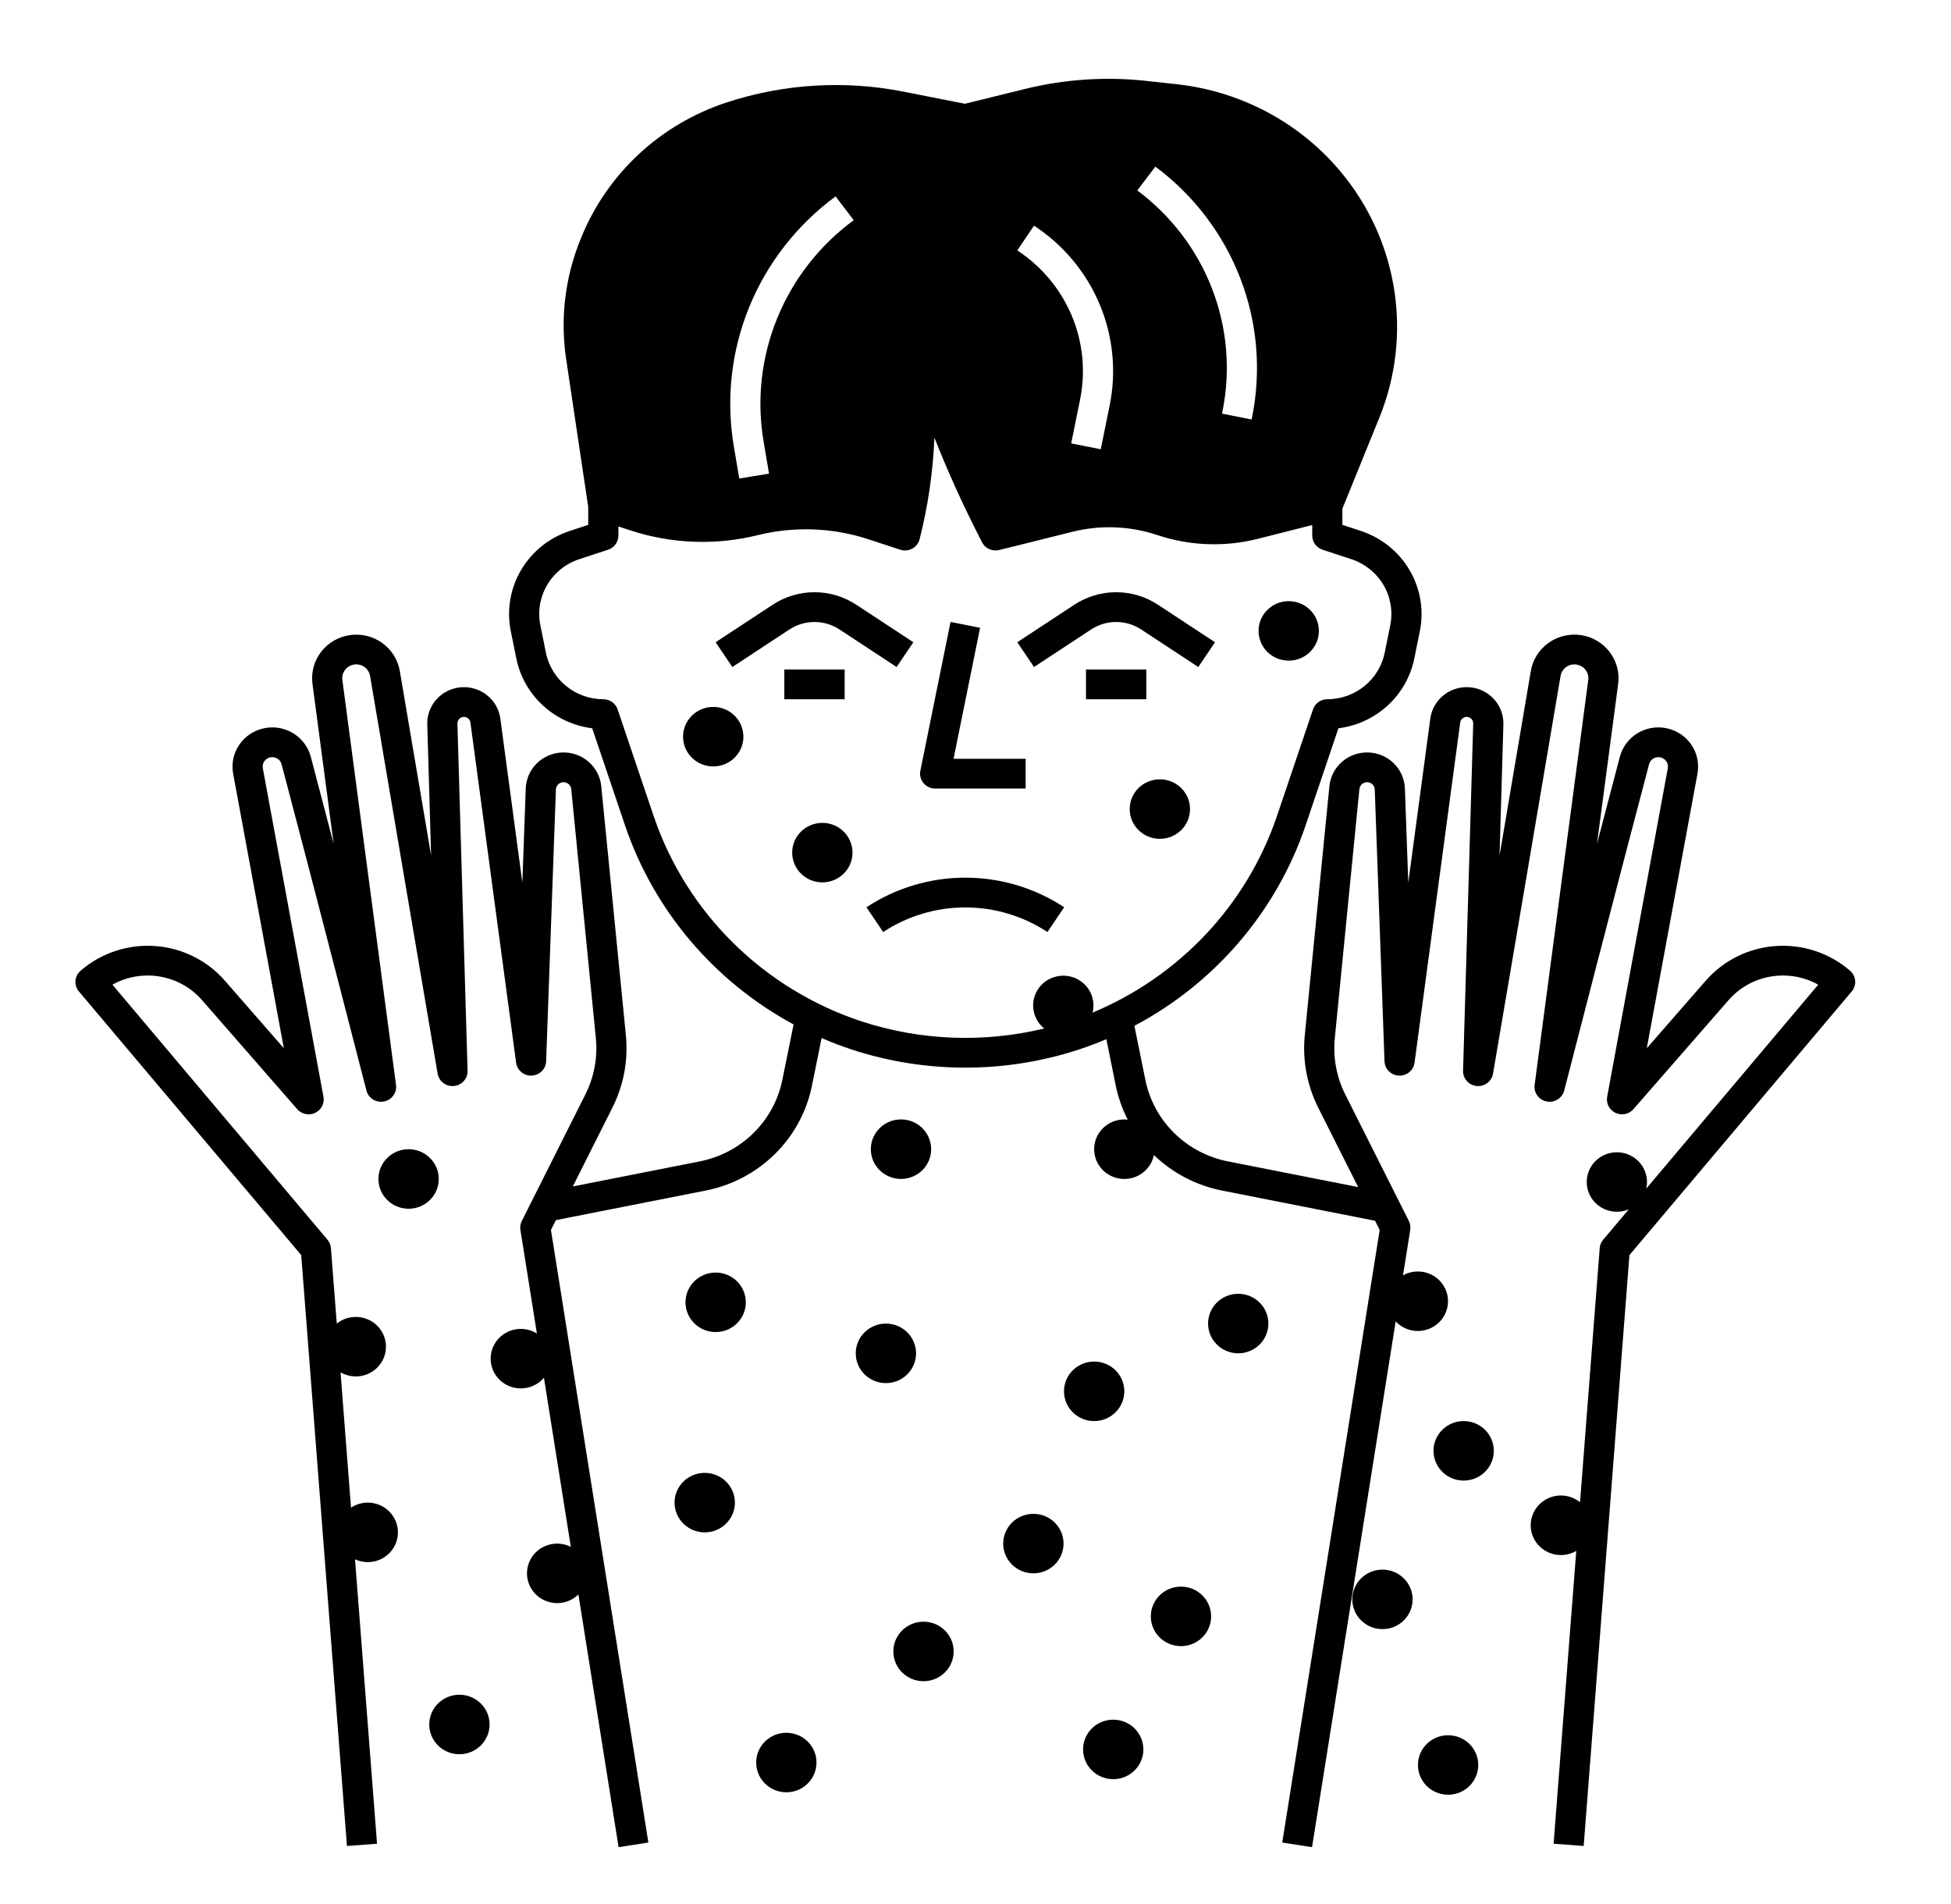 <svg width="84" height="82" viewBox="0 0 84 82" fill="none" xmlns="http://www.w3.org/2000/svg">
<path d="M55.485 28.447C56.203 28.447 56.784 27.874 56.784 27.166C56.784 26.458 56.203 25.885 55.485 25.885C54.768 25.885 54.187 26.458 54.187 27.166C54.187 27.874 54.768 28.447 55.485 28.447Z" fill="black"/>
<path d="M49.938 36.119C50.655 36.119 51.236 35.545 51.236 34.838C51.236 34.13 50.655 33.557 49.938 33.557C49.22 33.557 48.639 34.13 48.639 34.838C48.639 35.545 49.22 36.119 49.938 36.119Z" fill="black"/>
<path d="M30.708 33.002C31.425 33.002 32.007 32.428 32.007 31.721C32.007 31.013 31.425 30.439 30.708 30.439C29.991 30.439 29.409 31.013 29.409 31.721C29.409 32.428 29.991 33.002 30.708 33.002Z" fill="black"/>
<path d="M35.406 37.994C36.123 37.994 36.705 37.42 36.705 36.713C36.705 36.005 36.123 35.432 35.406 35.432C34.689 35.432 34.107 36.005 34.107 36.713C34.107 37.42 34.689 37.994 35.406 37.994Z" fill="black"/>
<path d="M38.792 50.764C39.509 50.764 40.091 50.19 40.091 49.482C40.091 48.775 39.509 48.201 38.792 48.201C38.075 48.201 37.493 48.775 37.493 49.482C37.493 50.19 38.075 50.764 38.792 50.764Z" fill="black"/>
<path d="M17.592 52.047C18.309 52.047 18.891 51.473 18.891 50.766C18.891 50.058 18.309 49.484 17.592 49.484C16.875 49.484 16.293 50.058 16.293 50.766C16.293 51.473 16.875 52.047 17.592 52.047Z" fill="black"/>
<path d="M19.78 75.535C20.498 75.535 21.079 74.962 21.079 74.254C21.079 73.546 20.498 72.973 19.78 72.973C19.063 72.973 18.481 73.546 18.481 74.254C18.481 74.962 19.063 75.535 19.78 75.535Z" fill="black"/>
<path d="M30.812 57.357C31.53 57.357 32.111 56.784 32.111 56.076C32.111 55.369 31.53 54.795 30.812 54.795C30.095 54.795 29.514 55.369 29.514 56.076C29.514 56.784 30.095 57.357 30.812 57.357Z" fill="black"/>
<path d="M38.143 59.555C38.86 59.555 39.441 58.981 39.441 58.273C39.441 57.566 38.86 56.992 38.143 56.992C37.425 56.992 36.844 57.566 36.844 58.273C36.844 58.981 37.425 59.555 38.143 59.555Z" fill="black"/>
<path d="M47.108 61.19C47.826 61.19 48.407 60.616 48.407 59.908C48.407 59.201 47.826 58.627 47.108 58.627C46.391 58.627 45.81 59.201 45.81 59.908C45.81 60.616 46.391 61.19 47.108 61.19Z" fill="black"/>
<path d="M30.342 65.982C31.059 65.982 31.641 65.409 31.641 64.701C31.641 63.994 31.059 63.42 30.342 63.42C29.625 63.42 29.043 63.994 29.043 64.701C29.043 65.409 29.625 65.982 30.342 65.982Z" fill="black"/>
<path d="M44.492 67.746C45.209 67.746 45.791 67.172 45.791 66.465C45.791 65.757 45.209 65.184 44.492 65.184C43.775 65.184 43.193 65.757 43.193 66.465C43.193 67.172 43.775 67.746 44.492 67.746Z" fill="black"/>
<path d="M50.847 70.881C51.564 70.881 52.145 70.307 52.145 69.6C52.145 68.892 51.564 68.318 50.847 68.318C50.129 68.318 49.548 68.892 49.548 69.6C49.548 70.307 50.129 70.881 50.847 70.881Z" fill="black"/>
<path d="M53.312 58.272C54.029 58.272 54.61 57.698 54.61 56.99C54.61 56.283 54.029 55.709 53.312 55.709C52.594 55.709 52.013 56.283 52.013 56.99C52.013 57.698 52.594 58.272 53.312 58.272Z" fill="black"/>
<path d="M47.93 76.609C48.647 76.609 49.228 76.036 49.228 75.328C49.228 74.621 48.647 74.047 47.93 74.047C47.212 74.047 46.631 74.621 46.631 75.328C46.631 76.036 47.212 76.609 47.93 76.609Z" fill="black"/>
<path d="M39.762 72.391C40.479 72.391 41.06 71.817 41.06 71.109C41.06 70.402 40.479 69.828 39.762 69.828C39.044 69.828 38.463 70.402 38.463 71.109C38.463 71.817 39.044 72.391 39.762 72.391Z" fill="black"/>
<path d="M33.855 77.174C34.573 77.174 35.154 76.6 35.154 75.893C35.154 75.185 34.573 74.612 33.855 74.612C33.138 74.612 32.557 75.185 32.557 75.893C32.557 76.6 33.138 77.174 33.855 77.174Z" fill="black"/>
<path d="M59.522 70.148C60.239 70.148 60.82 69.575 60.82 68.867C60.82 68.16 60.239 67.586 59.522 67.586C58.804 67.586 58.223 68.16 58.223 68.867C58.223 69.575 58.804 70.148 59.522 70.148Z" fill="black"/>
<path d="M62.348 77.279C63.065 77.279 63.646 76.706 63.646 75.998C63.646 75.29 63.065 74.717 62.348 74.717C61.63 74.717 61.049 75.29 61.049 75.998C61.049 76.706 61.63 77.279 62.348 77.279Z" fill="black"/>
<path d="M63.018 63.752C63.735 63.752 64.316 63.178 64.316 62.471C64.316 61.763 63.735 61.19 63.018 61.19C62.3 61.19 61.719 61.763 61.719 62.471C61.719 63.178 62.3 63.752 63.018 63.752Z" fill="black"/>
<path d="M40.263 33.954H44.159V32.672H41.055L42.198 27.032L40.925 26.781L39.626 33.188C39.607 33.28 39.609 33.376 39.633 33.468C39.656 33.56 39.7 33.646 39.761 33.719C39.821 33.793 39.898 33.852 39.985 33.892C40.072 33.933 40.167 33.954 40.263 33.954Z" fill="black"/>
<path d="M39.324 27.654L36.868 26.04C36.335 25.688 35.708 25.5 35.067 25.5C34.426 25.5 33.799 25.688 33.266 26.04L30.811 27.654L31.531 28.721L33.986 27.106C34.306 26.895 34.682 26.782 35.067 26.782C35.452 26.782 35.828 26.895 36.148 27.106L38.603 28.721L39.324 27.654Z" fill="black"/>
<path d="M46.975 27.106C47.294 26.895 47.671 26.782 48.055 26.782C48.44 26.782 48.816 26.895 49.136 27.106L51.592 28.721L52.312 27.654L49.856 26.04C49.324 25.688 48.697 25.5 48.055 25.5C47.414 25.5 46.787 25.688 46.254 26.04L43.799 27.654L44.519 28.721L46.975 27.106Z" fill="black"/>
<path d="M33.769 28.828H36.366V30.109H33.769V28.828Z" fill="black"/>
<path d="M46.757 28.828H49.354V30.109H46.757V28.828Z" fill="black"/>
<path d="M45.818 39.066C44.558 38.235 43.077 37.791 41.561 37.791C40.046 37.791 38.564 38.235 37.305 39.066L38.025 40.132C39.072 39.442 40.302 39.073 41.561 39.073C42.82 39.073 44.051 39.442 45.097 40.132L45.818 39.066Z" fill="black"/>
<path d="M79.656 41.8C79.221 41.422 78.714 41.134 78.165 40.951C77.617 40.768 77.037 40.694 76.459 40.734C75.881 40.773 75.317 40.926 74.799 41.182C74.281 41.438 73.82 41.793 73.442 42.226L70.902 45.136L73.085 33.312C73.164 32.883 73.072 32.439 72.827 32.075C72.582 31.712 72.204 31.455 71.771 31.361C71.339 31.266 70.886 31.34 70.508 31.568C70.13 31.796 69.856 32.159 69.744 32.581C69.463 33.639 69.12 34.947 68.758 36.336L69.67 29.446C69.735 28.958 69.603 28.465 69.302 28.072C69.002 27.68 68.558 27.419 68.065 27.347C67.572 27.274 67.069 27.396 66.666 27.685C66.263 27.974 65.991 28.408 65.909 28.893C65.552 31.004 65.05 33.966 64.563 36.834L64.728 31.192C64.739 30.792 64.595 30.404 64.325 30.106C64.055 29.809 63.679 29.625 63.275 29.593C62.871 29.561 62.47 29.683 62.155 29.934C61.84 30.185 61.635 30.546 61.582 30.942L60.633 38.005L60.488 33.95C60.473 33.542 60.302 33.155 60.009 32.867C59.716 32.58 59.323 32.412 58.91 32.4C58.496 32.387 58.093 32.53 57.783 32.8C57.472 33.069 57.277 33.445 57.237 33.851L56.177 44.577C56.071 45.65 56.272 46.731 56.757 47.697L58.475 51.114L52.878 50.01C51.997 49.838 51.188 49.412 50.553 48.785C49.919 48.159 49.487 47.361 49.312 46.492L48.842 44.172C52.315 42.33 54.948 39.252 56.205 35.564L57.625 31.36C58.419 31.26 59.16 30.916 59.746 30.379C60.332 29.841 60.732 29.136 60.891 28.362L61.132 27.174C61.313 26.274 61.155 25.34 60.688 24.547C60.221 23.753 59.477 23.154 58.595 22.863L57.796 22.6V21.904C57.989 21.43 58.746 19.562 59.387 17.985C59.998 16.482 60.248 14.859 60.118 13.244C59.988 11.629 59.482 10.066 58.639 8.676C57.795 7.286 56.638 6.107 55.256 5.232C53.875 4.356 52.307 3.807 50.675 3.628L49.369 3.485C47.612 3.291 45.834 3.409 44.119 3.833L41.545 4.468L38.899 3.946C36.36 3.446 33.734 3.607 31.278 4.414C29.868 4.877 28.576 5.639 27.495 6.647C26.414 7.654 25.569 8.882 25.018 10.245L24.985 10.327C24.327 11.952 24.116 13.72 24.374 15.452L25.326 21.828V22.6L24.528 22.863C23.645 23.154 22.901 23.753 22.434 24.546C21.968 25.34 21.81 26.274 21.991 27.174L22.232 28.362C22.391 29.136 22.791 29.841 23.377 30.379C23.962 30.916 24.704 31.26 25.498 31.36L26.918 35.564C28.161 39.211 30.749 42.262 34.168 44.112L33.685 46.492C33.511 47.361 33.079 48.159 32.444 48.785C31.809 49.412 31 49.838 30.119 50.01L24.663 51.087L26.366 47.697C26.852 46.731 27.053 45.65 26.947 44.577L25.887 33.851C25.846 33.445 25.651 33.069 25.341 32.8C25.03 32.53 24.628 32.387 24.214 32.4C23.801 32.412 23.408 32.58 23.114 32.867C22.821 33.155 22.65 33.542 22.636 33.95L22.49 38.005L21.542 30.942C21.489 30.546 21.283 30.185 20.968 29.934C20.653 29.683 20.252 29.561 19.849 29.593C19.445 29.625 19.069 29.809 18.799 30.106C18.528 30.404 18.384 30.792 18.396 31.192L18.561 36.834C18.074 33.966 17.571 31.004 17.214 28.893C17.132 28.409 16.86 27.975 16.457 27.686C16.054 27.396 15.552 27.275 15.059 27.348C14.566 27.42 14.122 27.68 13.821 28.073C13.521 28.465 13.389 28.958 13.454 29.446L14.366 36.336C14.003 34.947 13.66 33.639 13.38 32.581C13.267 32.159 12.993 31.796 12.615 31.568C12.237 31.34 11.784 31.266 11.352 31.361C10.92 31.455 10.541 31.712 10.296 32.075C10.052 32.439 9.959 32.883 10.038 33.312L12.221 45.136L9.681 42.226C9.303 41.793 8.842 41.438 8.324 41.182C7.807 40.926 7.242 40.773 6.665 40.734C6.087 40.694 5.507 40.768 4.958 40.951C4.409 41.134 3.903 41.422 3.468 41.8C3.341 41.91 3.262 42.065 3.249 42.231C3.236 42.397 3.289 42.562 3.397 42.69L12.969 54.043L14.938 79.486L16.233 79.388L15.285 67.143C15.491 67.237 15.718 67.277 15.944 67.258C16.17 67.24 16.387 67.163 16.573 67.035C16.759 66.908 16.909 66.735 17.006 66.533C17.104 66.331 17.146 66.108 17.129 65.885C17.112 65.662 17.036 65.447 16.908 65.262C16.781 65.077 16.606 64.928 16.402 64.83C16.198 64.733 15.972 64.689 15.746 64.704C15.52 64.72 15.302 64.793 15.113 64.917L14.662 59.091C14.867 59.209 15.1 59.27 15.337 59.267C15.574 59.264 15.806 59.197 16.007 59.073C16.208 58.949 16.371 58.773 16.478 58.564C16.585 58.356 16.632 58.122 16.614 57.889C16.596 57.656 16.513 57.432 16.375 57.242C16.237 57.051 16.049 56.902 15.832 56.81C15.614 56.717 15.374 56.685 15.14 56.718C14.905 56.75 14.684 56.845 14.5 56.993L14.248 53.741C14.238 53.609 14.186 53.483 14.1 53.381L4.841 42.399C5.462 42.052 6.186 41.929 6.889 42.05C7.592 42.171 8.231 42.528 8.697 43.062L12.796 47.759C12.889 47.865 13.015 47.939 13.155 47.968C13.294 47.997 13.44 47.98 13.568 47.919C13.697 47.858 13.802 47.758 13.867 47.633C13.931 47.507 13.953 47.364 13.927 47.226L11.316 33.083C11.297 32.979 11.319 32.872 11.378 32.784C11.438 32.696 11.529 32.635 11.633 32.612C11.738 32.589 11.847 32.606 11.938 32.661C12.03 32.716 12.096 32.804 12.123 32.906C13.344 37.509 15.753 46.864 15.777 46.958C15.818 47.116 15.918 47.253 16.058 47.341C16.198 47.428 16.366 47.46 16.529 47.429C16.691 47.399 16.836 47.308 16.933 47.175C17.03 47.043 17.072 46.879 17.05 46.717L14.741 29.28C14.721 29.125 14.763 28.969 14.858 28.844C14.953 28.72 15.094 28.637 15.25 28.614C15.406 28.591 15.565 28.63 15.693 28.721C15.821 28.813 15.907 28.951 15.933 29.104C16.877 34.688 18.842 46.23 18.842 46.23C18.869 46.391 18.957 46.534 19.087 46.633C19.218 46.732 19.382 46.778 19.545 46.762C19.709 46.746 19.861 46.67 19.969 46.548C20.078 46.426 20.136 46.268 20.131 46.106L19.694 31.155C19.692 31.084 19.718 31.015 19.766 30.962C19.814 30.909 19.881 30.876 19.953 30.87C20.025 30.864 20.096 30.886 20.152 30.931C20.208 30.976 20.245 31.04 20.254 31.11L22.221 45.759C22.242 45.919 22.324 46.064 22.449 46.167C22.574 46.27 22.733 46.323 22.896 46.315C23.059 46.307 23.212 46.239 23.327 46.125C23.441 46.011 23.508 45.858 23.514 45.698L23.934 33.995C23.936 33.915 23.969 33.838 24.026 33.78C24.082 33.722 24.158 33.687 24.24 33.681C24.326 33.676 24.41 33.703 24.477 33.758C24.543 33.813 24.584 33.891 24.594 33.975L25.654 44.701C25.737 45.536 25.58 46.376 25.202 47.128L22.466 52.574C22.406 52.692 22.385 52.827 22.406 52.958L23.116 57.419C22.905 57.287 22.66 57.219 22.41 57.221C22.161 57.224 21.918 57.297 21.709 57.432C21.501 57.567 21.337 57.759 21.236 57.984C21.135 58.209 21.102 58.458 21.14 58.7C21.179 58.944 21.288 59.17 21.454 59.354C21.62 59.538 21.836 59.67 22.076 59.736C22.316 59.802 22.571 59.798 22.809 59.725C23.047 59.652 23.259 59.513 23.419 59.324L24.577 66.606C24.363 66.499 24.125 66.452 23.886 66.47C23.647 66.489 23.419 66.572 23.225 66.71C23.031 66.849 22.88 67.038 22.788 67.256C22.697 67.474 22.668 67.712 22.705 67.946C22.742 68.179 22.843 68.397 22.999 68.577C23.154 68.757 23.356 68.891 23.584 68.964C23.811 69.038 24.054 69.048 24.287 68.993C24.52 68.939 24.733 68.822 24.903 68.655L26.633 79.536L27.916 79.338L23.721 52.96L23.934 52.537L30.374 51.266C31.506 51.045 32.547 50.497 33.363 49.692C34.179 48.887 34.735 47.861 34.959 46.743L35.374 44.697C35.8 44.882 36.235 45.048 36.68 45.195C39.85 46.23 43.273 46.23 46.442 45.195C46.847 45.062 47.244 44.912 47.634 44.746L48.038 46.743C48.143 47.253 48.316 47.747 48.554 48.211C48.505 48.206 48.456 48.203 48.407 48.202C48.161 48.202 47.92 48.271 47.712 48.401C47.505 48.531 47.338 48.716 47.233 48.936C47.128 49.155 47.088 49.399 47.118 49.64C47.148 49.881 47.247 50.108 47.403 50.296C47.559 50.484 47.766 50.624 47.999 50.7C48.233 50.776 48.483 50.785 48.722 50.727C48.961 50.668 49.178 50.543 49.347 50.367C49.517 50.192 49.633 49.972 49.681 49.734C50.49 50.516 51.513 51.048 52.623 51.266L59.204 52.565L59.402 52.96L55.207 79.338L56.49 79.536L60.091 56.898C60.256 57.075 60.469 57.202 60.704 57.266C60.94 57.329 61.189 57.325 61.422 57.255C61.656 57.185 61.865 57.052 62.025 56.87C62.185 56.688 62.29 56.466 62.328 56.228C62.365 55.99 62.335 55.746 62.239 55.525C62.142 55.304 61.985 55.114 61.785 54.977C61.584 54.84 61.348 54.761 61.105 54.75C60.861 54.739 60.619 54.796 60.406 54.914L60.718 52.958C60.738 52.827 60.718 52.692 60.658 52.574L57.921 47.128C57.543 46.376 57.387 45.536 57.47 44.701L58.529 33.975C58.538 33.893 58.577 33.816 58.64 33.761C58.703 33.707 58.785 33.678 58.869 33.68C58.953 33.683 59.033 33.717 59.093 33.775C59.152 33.834 59.187 33.912 59.19 33.995L59.61 45.698C59.616 45.858 59.682 46.011 59.797 46.125C59.911 46.239 60.065 46.307 60.227 46.315C60.39 46.323 60.55 46.27 60.675 46.167C60.8 46.064 60.881 45.919 60.903 45.759L62.869 31.11C62.879 31.04 62.915 30.976 62.971 30.931C63.027 30.886 63.099 30.864 63.171 30.87C63.243 30.876 63.309 30.909 63.358 30.962C63.406 31.015 63.431 31.084 63.429 31.155L62.992 46.106C62.987 46.268 63.045 46.426 63.154 46.548C63.263 46.67 63.414 46.746 63.578 46.762C63.742 46.778 63.906 46.732 64.036 46.633C64.167 46.534 64.255 46.391 64.282 46.23C64.282 46.23 66.247 34.688 67.19 29.104C67.216 28.951 67.303 28.813 67.43 28.722C67.558 28.63 67.717 28.592 67.874 28.615C68.03 28.638 68.17 28.72 68.266 28.845C68.361 28.969 68.403 29.125 68.382 29.28L66.073 46.717C66.052 46.879 66.094 47.043 66.191 47.175C66.288 47.308 66.432 47.399 66.595 47.429C66.757 47.46 66.926 47.428 67.066 47.341C67.205 47.253 67.306 47.116 67.347 46.958C67.371 46.864 69.779 37.509 71.001 32.906C71.028 32.804 71.094 32.716 71.185 32.661C71.276 32.606 71.386 32.589 71.49 32.611C71.595 32.634 71.686 32.696 71.745 32.784C71.804 32.872 71.826 32.979 71.807 33.083L69.196 47.226C69.171 47.364 69.192 47.507 69.257 47.633C69.322 47.758 69.427 47.858 69.555 47.919C69.684 47.98 69.829 47.997 69.969 47.968C70.108 47.939 70.234 47.865 70.327 47.759L74.426 43.062C74.892 42.528 75.531 42.171 76.234 42.05C76.938 41.929 77.661 42.052 78.283 42.399L70.879 51.18C70.944 50.899 70.911 50.605 70.785 50.346C70.66 50.086 70.45 49.875 70.188 49.748C69.927 49.621 69.63 49.584 69.344 49.644C69.059 49.703 68.803 49.856 68.616 50.077C68.43 50.298 68.324 50.575 68.317 50.863C68.309 51.15 68.4 51.432 68.574 51.662C68.749 51.893 68.997 52.058 69.279 52.133C69.561 52.207 69.859 52.185 70.127 52.072L69.024 53.381C68.938 53.483 68.886 53.609 68.875 53.741L68.028 64.685C67.844 64.537 67.623 64.44 67.388 64.407C67.152 64.374 66.912 64.405 66.693 64.498C66.475 64.59 66.286 64.739 66.147 64.93C66.009 65.121 65.926 65.345 65.908 65.579C65.89 65.813 65.937 66.047 66.045 66.256C66.152 66.465 66.316 66.641 66.518 66.765C66.72 66.889 66.952 66.956 67.19 66.959C67.428 66.961 67.662 66.899 67.866 66.779L66.89 79.388L68.185 79.486L70.155 54.043L79.726 42.69C79.834 42.562 79.888 42.397 79.874 42.231C79.861 42.065 79.783 41.91 79.656 41.8ZM49.744 7.174C51.392 8.402 52.657 10.062 53.395 11.966C54.132 13.869 54.311 15.939 53.913 17.938L53.887 18.062L52.614 17.811L52.639 17.687C52.99 15.925 52.832 14.101 52.182 12.423C51.533 10.745 50.418 9.282 48.965 8.199L49.744 7.174ZM44.519 9.716C45.782 10.543 46.765 11.721 47.345 13.102C47.925 14.483 48.074 16.003 47.774 17.467L47.393 19.344L46.12 19.093L46.5 17.216C46.749 16 46.626 14.739 46.144 13.593C45.663 12.447 44.846 11.468 43.799 10.782L44.519 9.716ZM35.977 8.456L36.756 9.481C35.282 10.566 34.141 12.031 33.457 13.716C32.773 15.399 32.573 17.237 32.879 19.026L33.11 20.394L31.829 20.605L31.598 19.236C31.252 17.216 31.478 15.141 32.25 13.239C33.023 11.337 34.312 9.682 35.977 8.456ZM37.091 43.979C35.011 43.29 33.122 42.135 31.571 40.605C30.02 39.075 28.849 37.211 28.15 35.159L26.592 30.547C26.549 30.419 26.466 30.308 26.355 30.23C26.245 30.151 26.112 30.109 25.976 30.109C25.394 30.108 24.83 29.908 24.38 29.544C23.93 29.18 23.621 28.674 23.505 28.111L23.265 26.923C23.145 26.329 23.249 25.713 23.557 25.189C23.865 24.666 24.356 24.271 24.938 24.078L26.181 23.67C26.31 23.627 26.423 23.546 26.503 23.436C26.582 23.327 26.625 23.196 26.625 23.062V22.669L27.127 22.834C28.903 23.419 30.811 23.491 32.627 23.043C34.204 22.653 35.861 22.716 37.402 23.224L38.758 23.67C38.843 23.698 38.933 23.708 39.022 23.7C39.111 23.692 39.198 23.666 39.276 23.623C39.355 23.581 39.423 23.523 39.478 23.453C39.533 23.383 39.572 23.303 39.594 23.217C39.956 21.785 40.17 20.32 40.231 18.845C40.782 20.24 41.398 21.608 42.077 22.948L42.279 23.348C42.345 23.479 42.455 23.583 42.589 23.644C42.723 23.705 42.874 23.719 43.018 23.683C43.018 23.683 44.723 23.263 46.169 22.899C47.37 22.598 48.633 22.644 49.808 23.032L49.859 23.049C51.251 23.508 52.748 23.559 54.169 23.198L56.498 22.607V23.062C56.498 23.196 56.54 23.327 56.62 23.436C56.7 23.546 56.812 23.627 56.941 23.67L58.184 24.078C58.766 24.271 59.257 24.666 59.566 25.189C59.873 25.713 59.977 26.329 59.858 26.923L59.617 28.111C59.502 28.674 59.193 29.18 58.743 29.544C58.293 29.908 57.729 30.108 57.147 30.109C57.011 30.109 56.878 30.151 56.767 30.23C56.657 30.308 56.574 30.419 56.531 30.547L54.972 35.159C54.331 37.041 53.292 38.766 51.925 40.221C50.557 41.677 48.892 42.83 47.039 43.603C47.096 43.38 47.09 43.147 47.024 42.927C46.958 42.708 46.833 42.509 46.662 42.353C46.492 42.197 46.282 42.09 46.055 42.041C45.827 41.993 45.591 42.005 45.37 42.078C45.15 42.15 44.953 42.279 44.8 42.452C44.648 42.625 44.545 42.836 44.503 43.061C44.461 43.287 44.481 43.519 44.561 43.734C44.642 43.95 44.779 44.14 44.959 44.285C42.359 44.915 39.632 44.809 37.091 43.979Z" fill="black"/>
</svg>

